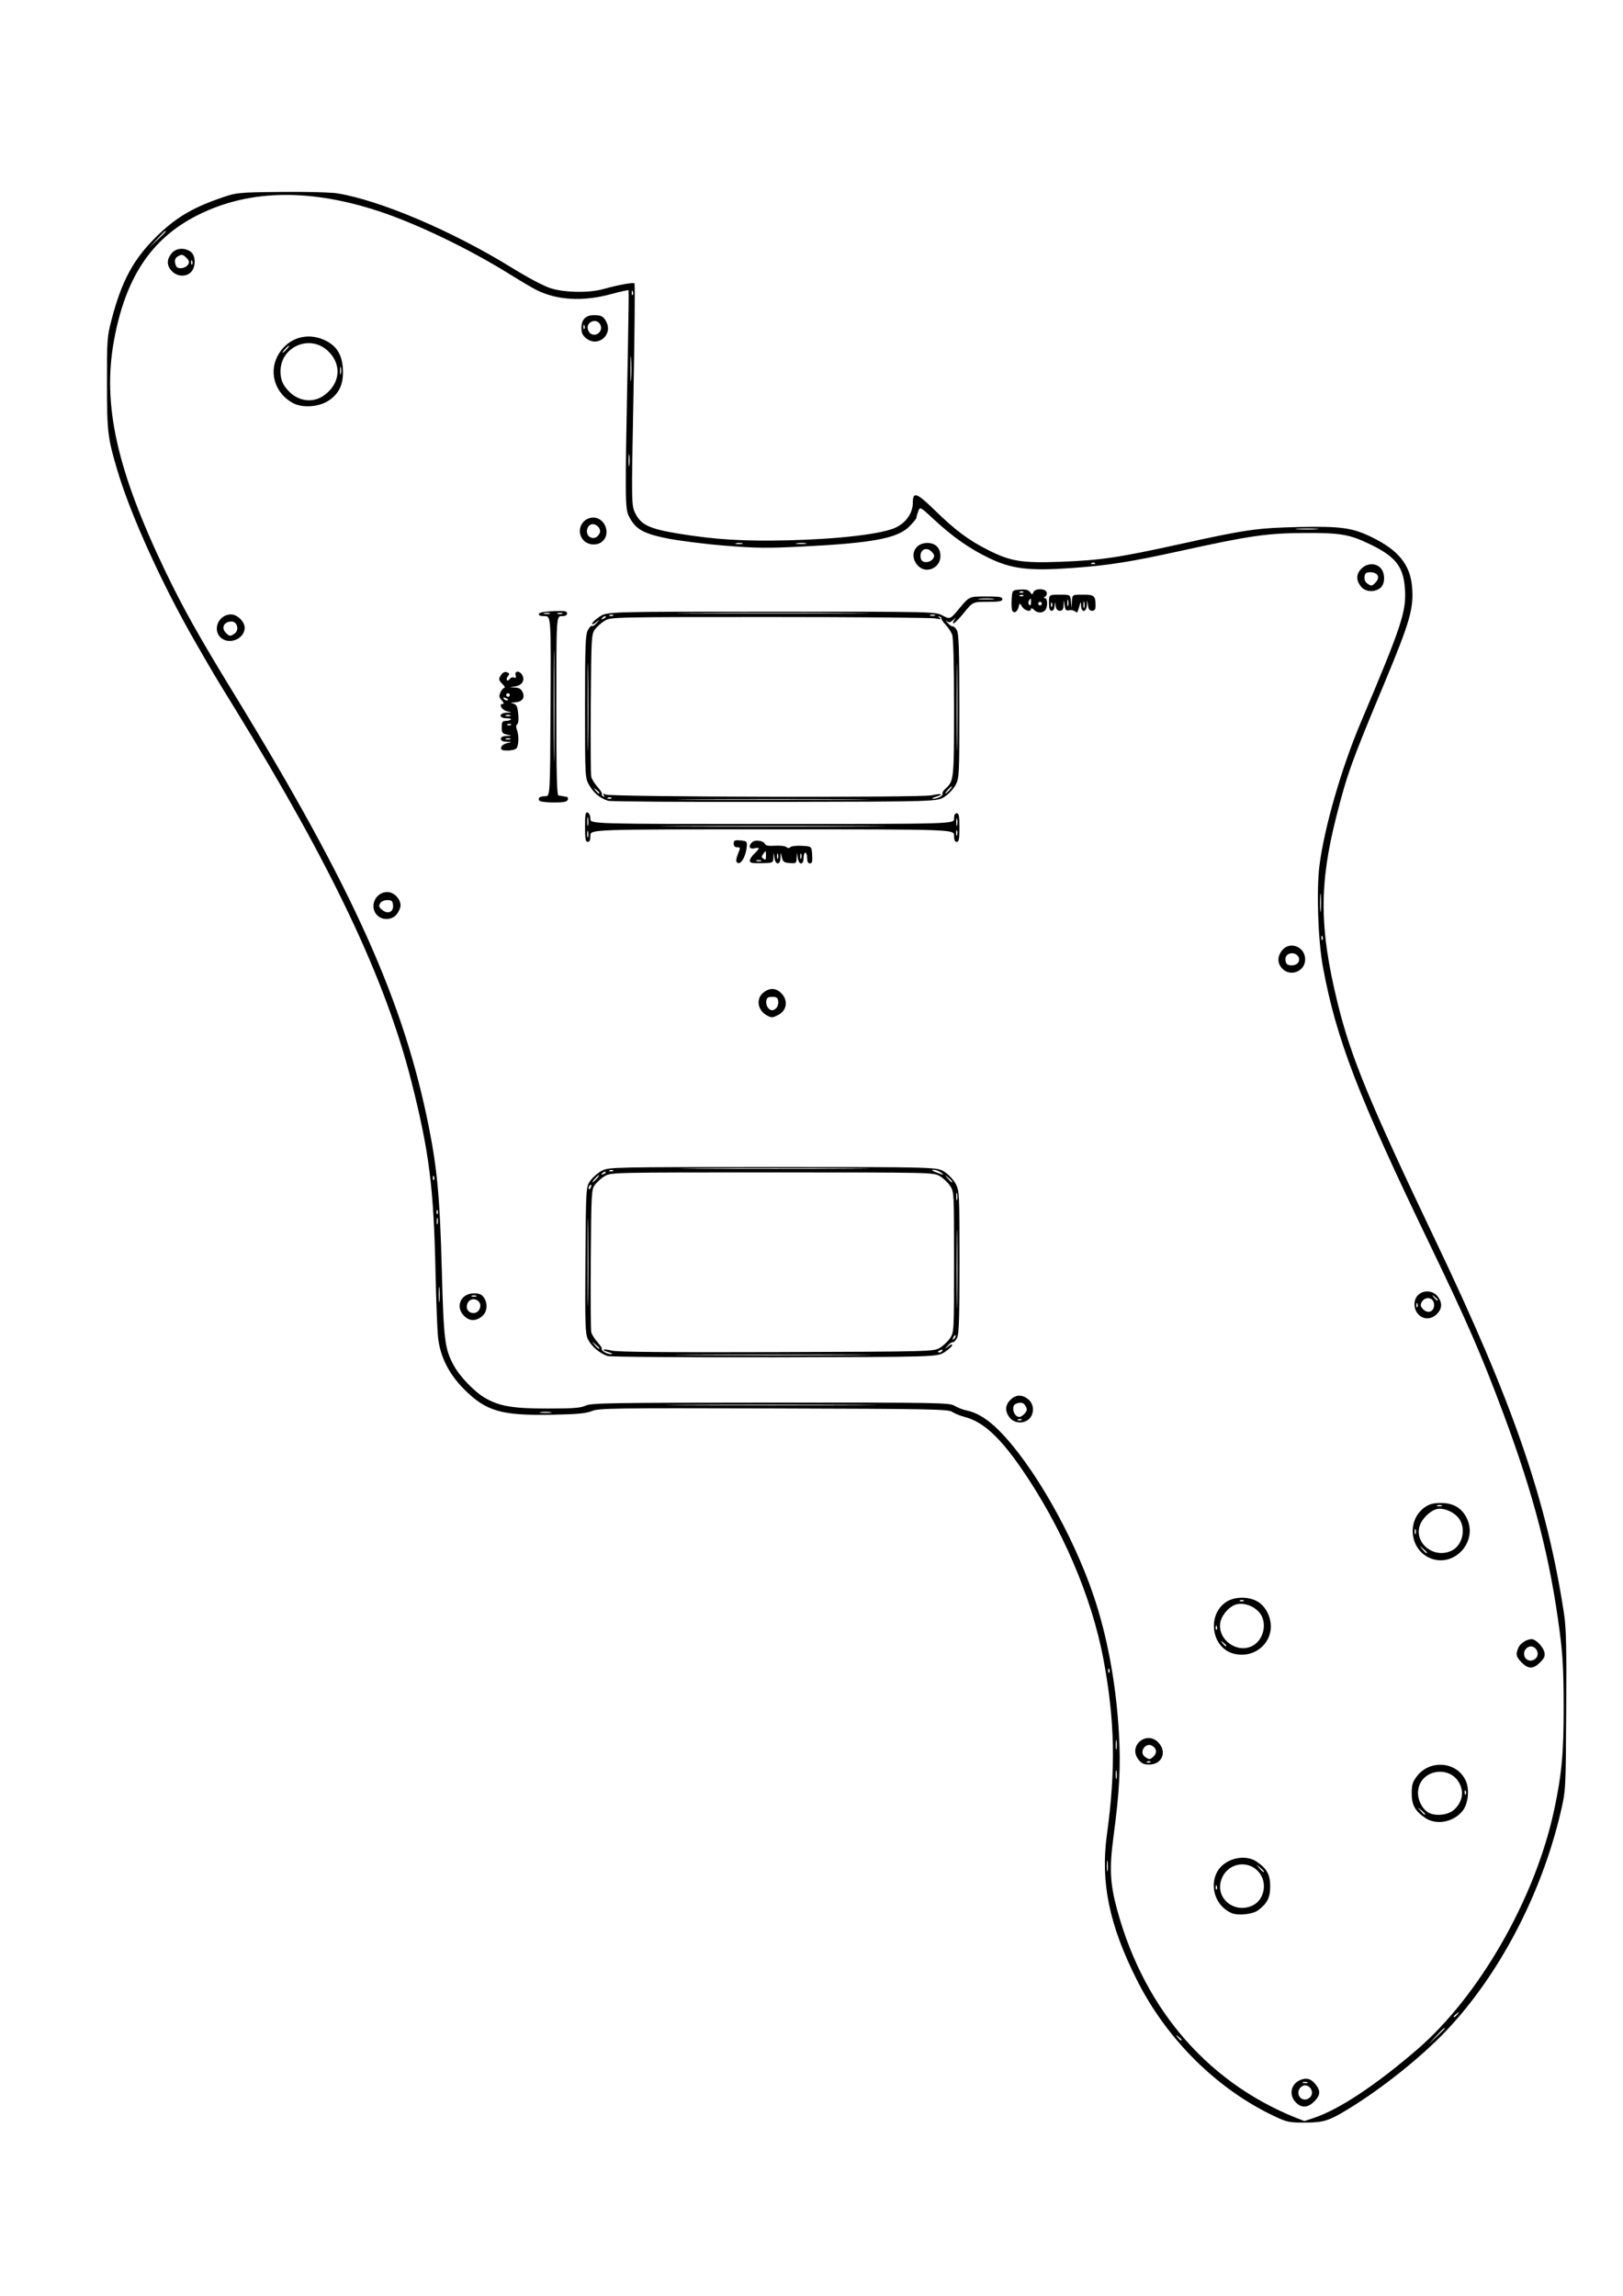 <?xml version="1.0" encoding="UTF-8" standalone="no"?>
<svg
   xmlns:dc="http://purl.org/dc/elements/1.1/"
   xmlns:cc="http://creativecommons.org/ns#"
   xmlns:rdf="http://www.w3.org/1999/02/22-rdf-syntax-ns#"
   xmlns:svg="http://www.w3.org/2000/svg"
   xmlns="http://www.w3.org/2000/svg"
   xmlns:sodipodi="http://sodipodi.sourceforge.net/DTD/sodipodi-0.dtd"
   xmlns:inkscape="http://www.inkscape.org/namespaces/inkscape"
   width="210mm"
   height="297mm"
   viewBox="0 0 210 297"
   version="1.1"
   id="svg72"
   inkscape:version="1.0 (4035a4fb49, 2020-05-01)"
   sodipodi:docname="telecaster-deluxe-pickguard.svg">
  <defs
     id="defs66" />
  <sodipodi:namedview
     id="base"
     pagecolor="#ffffff"
     bordercolor="#666666"
     borderopacity="1.0"
     inkscape:pageopacity="0.0"
     inkscape:pageshadow="2"
     inkscape:zoom="0.49497475"
     inkscape:cx="758.05556"
     inkscape:cy="402.04618"
     inkscape:document-units="mm"
     inkscape:current-layer="layer1"
     inkscape:document-rotation="0"
     showgrid="false"
     inkscape:window-width="1577"
     inkscape:window-height="1040"
     inkscape:window-x="182"
     inkscape:window-y="0"
     inkscape:window-maximized="0" />
  <g
     inkscape:label="Calque 1"
     inkscape:groupmode="layer"
     id="layer1">
    <path
       id="path104"
       style="fill:#000000;stroke-width:0.232"
       d="m 38.775,24.829 c -0.766,-0.005 -1.567,-0.004 -2.363,0.004 -5.794,0.058 -5.794,0.058 -8.149,0.889 -3.539,1.249 -5.651,2.542 -8.1,4.963 -2.918,2.885 -4.432,5.705 -5.725,10.662 -0.576,2.209 -0.604,2.595 -0.598,8.228 0.006,6.366 0.09,7.062 1.371,11.357 1.719,5.763 5.793,14.726 10.064,22.135 2.602,4.515 2.361,4.109 5.134,8.621 12.569,20.449 19.475,35.032 22.809,48.164 2.312,9.108 2.903,13.76 3.132,24.671 0.079,3.753 0.229,7.586 0.333,8.518 0.28,2.496 1.423,4.748 3.415,6.728 2.819,2.803 4.794,3.371 11.286,3.25 3.291,-0.062 4.415,-0.165 5.2,-0.478 0.927,-0.37 2.669,-0.395 23.525,-0.337 20.583,0.057 22.574,0.096 23.104,0.449 0.319,0.213 1.049,0.508 1.622,0.656 2.324,0.601 4.482,2.557 7.273,6.591 5.263,7.606 9.159,16.66 10.679,24.815 1.475,7.913 1.596,14.178 0.44,22.598 -0.848,6.174 0.283,11.682 3.859,18.797 3.899,7.758 10.446,14.22 17.963,17.73 1.478,0.69 1.816,0.756 3.804,0.749 2.437,-0.009 3.086,-0.214 5.66,-1.789 4.379,-2.68 9.424,-6.718 12.644,-10.119 6.849,-7.236 12.309,-17.674 14.783,-28.264 0.65,-2.781 0.65,-2.781 0.713,-13.095 0.051,-8.358 -0.004,-10.754 -0.293,-12.632 -2.243,-14.604 -6.544,-27.084 -16.598,-48.16 -8.64,-18.112 -10.974,-23.779 -12.701,-30.828 -2.352,-9.602 -2.386,-15.318 -0.143,-24.108 1.407,-5.514 1.942,-6.999 6.153,-17.08 3.386,-8.105 3.893,-9.873 3.631,-12.671 -0.263,-2.811 -1.767,-4.658 -5.152,-6.324 -2.531,-1.246 -4.03,-1.458 -9.489,-1.339 -5.37,0.117 -6.843,0.327 -15.092,2.145 -8.273,1.823 -10.505,2.155 -15.85,2.354 -4.844,0.18 -6.362,-0.063 -9.155,-1.468 -2.638,-1.326 -4.311,-2.568 -7.019,-5.21 -2.325,-2.268 -2.831,-2.445 -2.831,-0.993 0,1.337 -0.835,2.568 -2.19,3.227 -1.717,0.836 -7.288,1.502 -13.919,1.663 -5.745,0.14 -9.451,-0.087 -14.248,-0.871 -3.671,-0.6 -4.793,-1.121 -5.523,-2.561 -0.543,-1.073 -0.543,-1.073 -0.269,-15.368 0.151,-7.862 0.21,-14.36 0.131,-14.439 -0.158,-0.158 -2.088,0.196 -4.073,0.746 -1.825,0.505 -4.958,0.454 -6.762,-0.11 -0.87,-0.272 -2.943,-1.368 -5.066,-2.678 C 58.555,29.899 49.242,25.933 43.649,25.012 43.054,24.914 41.073,24.844 38.775,24.829 Z m -1.813,0.387 c 3.716,-0.006 7.706,0.687 11.966,2.078 4.938,1.612 11.821,4.925 17.133,8.246 1.285,0.804 2.777,1.683 3.315,1.955 2.665,1.345 5.998,1.544 9.611,0.573 1.256,-0.338 2.311,-0.572 2.345,-0.521 0.034,0.051 -0.009,3.691 -0.096,8.089 -0.38,19.213 -0.373,20.184 0.158,21.195 0.858,1.636 1.799,2.178 4.878,2.809 1.515,0.311 4.893,0.738 7.506,0.948 4.087,0.33 5.501,0.345 10.116,0.113 9.029,-0.455 12.232,-1.058 13.766,-2.593 0.505,-0.505 0.918,-1.016 0.918,-1.135 0,-0.119 0.105,-0.492 0.233,-0.829 0.233,-0.613 0.233,-0.613 2.028,1.053 2.434,2.259 4.631,3.797 7.143,5.002 2.947,1.413 5.129,1.676 10.672,1.287 4.694,-0.33 7.597,-0.786 14.111,-2.22 8.991,-1.979 11.188,-2.294 16.109,-2.315 4.535,-0.019 5.694,0.175 8.228,1.378 3.463,1.643 4.491,2.934 4.684,5.882 0.19,2.897 -0.411,4.711 -5.732,17.286 -2.492,5.89 -4.717,13.611 -5.334,18.513 -0.402,3.194 -0.174,9.707 0.459,13.124 1.721,9.282 4.551,16.638 13.689,35.578 4.935,10.228 6.824,14.567 9.688,22.251 3.939,10.569 6.017,18.63 7.258,28.161 0.391,3.004 0.5,5.067 0.506,9.619 0.009,6.078 -0.248,8.843 -1.249,13.493 -2.457,11.407 -9.688,24.011 -17.751,30.94 -5.342,4.591 -9.971,7.66 -13.26,8.791 -0.692,0.238 -1.268,0.429 -1.28,0.425 -12.051,-4.439 -20.643,-14.132 -24.237,-27.342 -0.909,-3.342 -1.014,-5.333 -0.488,-9.3 0.808,-6.088 0.972,-9.226 0.713,-13.657 -0.37,-6.339 -1.512,-12.489 -3.289,-17.721 -2.682,-7.894 -7.804,-16.848 -12.159,-21.255 -1.514,-1.532 -2.888,-2.38 -4.324,-2.667 -0.403,-0.081 -1.062,-0.341 -1.465,-0.579 -0.702,-0.414 -1.696,-0.432 -23.85,-0.42 -20.841,0.011 -23.196,0.049 -23.911,0.389 -0.639,0.303 -1.59,0.377 -4.894,0.378 -4.534,6.3e-4 -6.278,-0.297 -8.151,-1.392 -1.357,-0.793 -3.225,-2.741 -4.009,-4.18 -1.177,-2.162 -1.307,-3.214 -1.557,-12.582 C 56.919,155.086 56.574,151.278 55.52,145.953 52.275,129.559 45.697,114.932 30.159,89.556 25.757,82.366 23.655,78.612 21.401,73.911 15.119,60.811 13.236,52.392 14.736,44.111 16.209,35.975 19.522,30.945 25.393,27.925 28.893,26.125 32.751,25.222 36.962,25.216 Z m -15.525,4.669 c 0.018,0.004 0.025,0.024 0.025,0.057 0,0.037 -0.495,0.533 -1.101,1.101 l -1.101,1.033 1.033,-1.101 c 0.78,-0.831 1.064,-1.109 1.143,-1.09 z m 2.051,2.302 c -0.511,0.005 -0.999,0.216 -1.313,0.616 -0.637,0.81 -0.607,1.602 0.089,2.297 0.702,0.702 1.8,0.75 2.444,0.105 0.665,-0.665 0.636,-2.171 -0.052,-2.652 -0.358,-0.251 -0.77,-0.37 -1.168,-0.366 z m 0.008,0.786 c 0.184,-0.006 0.345,0.104 0.599,0.358 0.386,0.386 0.437,0.575 0.238,0.892 -0.341,0.545 -1.378,0.654 -1.566,0.164 -0.254,-0.662 -0.159,-1.013 0.346,-1.283 0.153,-0.082 0.272,-0.128 0.383,-0.131 z m 1.296,0.69 c 0.021,0.003 0.046,0.039 0.074,0.108 0.067,0.167 0.058,0.367 -0.019,0.444 -0.077,0.077 -0.132,-0.06 -0.122,-0.304 0.007,-0.169 0.031,-0.253 0.067,-0.248 z m 57.017,3.94 c 0.021,0.003 0.046,0.039 0.074,0.108 0.067,0.167 0.058,0.367 -0.019,0.444 -0.077,0.077 -0.132,-0.06 -0.122,-0.304 0.007,-0.169 0.031,-0.253 0.067,-0.248 z m -4.934,3.168 c -1.079,-0.005 -1.641,0.556 -1.641,1.638 0,0.677 0.143,0.987 0.634,1.373 1.506,1.185 3.47,-0.463 2.576,-2.161 -0.365,-0.694 -0.647,-0.846 -1.569,-0.85 z m 0.094,0.755 c 0.692,0.034 1.105,0.944 0.537,1.513 -0.417,0.417 -1.066,0.335 -1.335,-0.169 -0.303,-0.566 -0.097,-1.117 0.487,-1.302 0.108,-0.034 0.213,-0.047 0.311,-0.042 z m -1.418,0.48 c 0.021,0.003 0.046,0.039 0.074,0.108 0.067,0.167 0.058,0.367 -0.019,0.444 -0.077,0.077 -0.132,-0.06 -0.122,-0.304 0.007,-0.169 0.031,-0.253 0.067,-0.248 z m -35.405,1.531 c -1.748,-0.077 -3.381,0.854 -4.256,2.566 -1.119,2.19 -0.251,4.81 1.998,6.033 1.236,0.672 3.364,0.529 4.634,-0.311 1.393,-0.922 1.955,-2.175 1.846,-4.11 -0.107,-1.896 -0.862,-3.05 -2.459,-3.756 -0.584,-0.259 -1.18,-0.397 -1.763,-0.422 z m -0.138,0.854 c 0.859,0.014 1.732,0.336 2.454,1.036 1.811,1.755 1.569,4.224 -0.564,5.742 -1.365,0.972 -3.197,0.776 -4.449,-0.476 -0.859,-0.859 -1.154,-1.539 -1.154,-2.663 0,-2.21 1.823,-3.67 3.713,-3.64 z m -2.598,0.317 c 0.064,0 -0.073,0.209 -0.304,0.464 -0.231,0.255 -0.472,0.464 -0.536,0.464 -0.064,0 0.073,-0.209 0.304,-0.464 0.231,-0.255 0.472,-0.464 0.536,-0.464 z m 44.213,1.369 c 0.012,-0.017 0.025,0.082 0.04,0.311 0.046,0.733 0.046,1.932 0,2.665 -0.046,0.733 -0.083,0.133 -0.083,-1.333 0,-1.008 0.017,-1.606 0.043,-1.644 z m -37.561,1.376 c 0.013,0.007 0.027,0.038 0.041,0.094 0.058,0.223 0.058,0.588 0,0.811 -0.058,0.223 -0.106,0.041 -0.106,-0.406 0,-0.335 0.027,-0.521 0.065,-0.499 z M 81.381,58.755 c 0.014,-0.008 0.03,0.039 0.046,0.149 0.053,0.351 0.053,0.924 0,1.275 -0.053,0.351 -0.097,0.064 -0.097,-0.637 0,-0.482 0.021,-0.768 0.051,-0.786 z m -4.607,8.203 c -1.537,0 -2.321,1.819 -1.267,2.94 0.642,0.683 1.864,0.718 2.509,0.073 1.031,-1.031 0.214,-3.013 -1.242,-3.013 z m -0.008,0.852 c 0.552,0.041 1.076,0.694 0.799,1.212 -0.299,0.559 -0.753,0.724 -1.243,0.45 -0.538,-0.301 -0.497,-1.282 0.067,-1.584 0.121,-0.065 0.25,-0.087 0.378,-0.078 z m 92.339,0.565 c 0.441,0 0.882,0.011 1.217,0.035 0.669,0.047 0.122,0.086 -1.217,0.086 -1.339,0 -1.886,-0.039 -1.217,-0.086 0.335,-0.023 0.776,-0.035 1.217,-0.035 z m -65.391,1.855 c 0.21,5.72e-4 0.412,0.015 0.554,0.043 0.285,0.055 -0.003,0.098 -0.641,0.097 -0.637,-0.002 -0.871,-0.047 -0.518,-0.1 0.176,-0.027 0.395,-0.04 0.605,-0.039 z m -8.083,0.002 c 0.147,0 0.294,0.015 0.406,0.044 0.223,0.058 0.041,0.106 -0.406,0.106 -0.446,0 -0.629,-0.048 -0.406,-0.106 0.112,-0.029 0.259,-0.044 0.406,-0.044 z m 24.357,0.009 c -0.069,3.24e-4 -0.14,0.003 -0.212,0.009 -1.573,0.136 -2.117,1.817 -0.962,2.973 1.055,1.055 2.868,0.245 2.868,-1.281 0,-1.055 -0.66,-1.707 -1.694,-1.702 z m -0.182,0.79 c 0.228,-0.01 0.483,0.088 0.722,0.326 0.374,0.374 0.422,0.562 0.224,0.878 -0.369,0.59 -1.405,0.656 -1.581,0.101 -0.233,-0.735 0.135,-1.283 0.636,-1.306 z m 21.697,1.751 c 0.081,0.003 0.15,0.025 0.188,0.063 0.077,0.077 -0.06,0.132 -0.304,0.122 -0.27,-0.011 -0.325,-0.066 -0.14,-0.14 0.084,-0.033 0.175,-0.048 0.256,-0.045 z m 35.903,0.215 c -0.443,0.019 -0.892,0.207 -1.244,0.558 -0.695,0.695 -0.726,1.487 -0.089,2.297 0.56,0.711 1.664,0.823 2.481,0.25 0.687,-0.481 0.716,-1.987 0.052,-2.652 -0.322,-0.322 -0.758,-0.471 -1.201,-0.452 z m -0.1,1.032 c 0.933,0 1.301,0.634 0.733,1.261 -0.507,0.561 -0.601,0.575 -1.149,0.174 -0.254,-0.186 -0.383,-0.521 -0.334,-0.869 0.064,-0.452 0.216,-0.566 0.75,-0.566 z m -42.739,2.198 c -0.379,0.002 -0.757,0.131 -0.854,0.384 -0.134,0.349 -0.17,0.348 -0.435,-0.014 -0.212,-0.29 -0.555,-0.376 -1.296,-0.322 -1.007,0.072 -1.007,0.072 -1.079,1.202 -0.04,0.621 -0.013,1.282 0.058,1.468 h -4.6e-4 c 0.187,0.487 0.673,0.245 0.833,-0.413 0.137,-0.562 0.137,-0.562 0.468,-0.041 0.337,0.531 1.147,0.724 1.147,0.273 0,-0.137 0.164,-0.084 0.364,0.116 0.434,0.434 1.059,0.471 1.444,0.086 0.368,-0.368 0.359,-1.575 -0.011,-1.58 -0.207,-0.003 -0.197,-0.062 0.034,-0.208 0.178,-0.113 0.259,-0.372 0.181,-0.576 -0.097,-0.252 -0.475,-0.377 -0.854,-0.375 z m -2.336,0.264 c 0.081,0.003 0.15,0.025 0.188,0.063 0.077,0.077 -0.06,0.132 -0.304,0.122 -0.27,-0.011 -0.325,-0.066 -0.14,-0.14 0.084,-0.033 0.175,-0.048 0.256,-0.045 z m 4.873,0.435 c -1.377,0 -1.377,0 -1.377,1.043 0,0.773 0.09,1.043 0.348,1.043 0.216,0 0.361,-0.241 0.383,-0.637 0.035,-0.637 0.035,-0.637 0.131,0 0.067,0.442 0.234,0.637 0.545,0.637 0.343,0 0.457,-0.176 0.485,-0.753 0.037,-0.753 0.037,-0.753 0.132,0.023 0.075,0.615 0.183,0.753 0.517,0.666 0.232,-0.061 0.563,-0.02 0.737,0.09 0.173,0.11 0.338,0.201 0.367,0.203 0.028,0.002 0.149,-0.335 0.269,-0.75 0.213,-0.737 0.218,-0.74 0.239,-0.116 0.031,0.947 0.706,0.843 0.753,-0.116 0.037,-0.753 0.037,-0.753 0.13,0 0.069,0.558 0.21,0.753 0.542,0.753 0.341,0 0.449,-0.162 0.449,-0.676 0,-1.267 -0.166,-1.41 -1.647,-1.41 -1.366,0 -1.366,1.2e-5 -1.405,0.869 l -0.039,0.869 -0.091,-0.869 c -0.091,-0.869 -0.091,-0.869 -1.468,-0.869 z m -4.873,0.029 c 0.081,0.003 0.15,0.025 0.188,0.063 0.077,0.077 -0.06,0.132 -0.304,0.122 -0.27,-0.011 -0.325,-0.066 -0.14,-0.14 0.084,-0.033 0.175,-0.048 0.256,-0.045 z m -4.674,0.206 c -2.144,0.003 -2.144,0.003 -3.38,1.493 -1.236,1.49 -1.236,1.49 -2.202,0.982 -0.966,-0.508 -0.966,-0.508 -22.19,-0.508 -21.225,0 -21.225,-1.2e-4 -22.193,0.641 -0.532,0.352 -0.968,0.76 -0.968,0.905 0,0.146 0.234,0.066 0.521,-0.177 0.521,-0.442 0.522,-0.441 0.085,0.075 -0.24,0.284 -0.523,0.463 -0.628,0.398 -0.105,-0.065 -0.352,0.193 -0.548,0.574 -0.305,0.589 -0.358,2.055 -0.358,9.896 0,9.204 -1e-6,9.204 0.57,10.177 0.591,1.008 1.391,1.661 2.423,1.978 0.33,0.101 10.046,0.166 21.592,0.144 20.993,-0.041 20.993,-0.041 21.956,-0.678 0.53,-0.351 1.174,-1.05 1.431,-1.555 0.447,-0.875 0.468,-1.342 0.464,-10.14 -0.003,-7.175 -0.071,-9.351 -0.308,-9.802 -0.168,-0.319 -0.415,-0.557 -0.549,-0.531 -0.134,0.027 -0.435,-0.182 -0.67,-0.464 -0.235,-0.282 -0.28,-0.384 -0.101,-0.226 0.263,0.23 0.42,0.207 0.801,-0.116 0.451,-0.383 0.459,-0.382 0.16,0.003 -0.176,0.228 -0.21,0.406 -0.076,0.406 0.131,0 0.743,-0.625 1.361,-1.39 1.123,-1.39 1.123,-1.39 3.035,-1.391 1.545,-6.97e-4 1.912,-0.068 1.912,-0.349 0,-0.284 -0.392,-0.347 -2.144,-0.345 z m 0.058,0.254 c 0.315,0 0.63,0.013 0.869,0.038 0.478,0.05 0.087,0.091 -0.869,0.091 -0.956,10e-7 -1.347,-0.041 -0.869,-0.091 0.239,-0.025 0.554,-0.038 0.869,-0.038 z m 5.715,0.031 c 0.055,-0.017 0.074,0.095 0.076,0.349 0.004,0.536 -0.114,0.662 -0.315,0.337 -0.063,-0.102 -0.018,-0.336 0.099,-0.521 0.062,-0.099 0.108,-0.154 0.141,-0.164 z m 4.814,0.128 c 0.018,-0.01 0.039,0.025 0.061,0.11 0.059,0.226 0.055,0.538 -0.009,0.695 -0.064,0.157 -0.111,-0.028 -0.107,-0.41 0.003,-0.239 0.024,-0.379 0.054,-0.395 z m 2.086,0.232 c 0.018,-0.01 0.039,0.025 0.061,0.11 0.059,0.226 0.055,0.538 -0.009,0.695 -0.064,0.157 -0.111,-0.028 -0.107,-0.41 0.003,-0.239 0.024,-0.379 0.054,-0.395 z m -5.662,0.048 c 0.127,0 0.232,0.104 0.232,0.232 0,0.127 -0.104,0.232 -0.232,0.232 -0.127,0 -0.232,-0.104 -0.232,-0.232 0,-0.127 0.104,-0.232 0.232,-0.232 z m 1.475,0.08 c 0.021,0.003 0.046,0.039 0.074,0.108 0.067,0.167 0.058,0.367 -0.019,0.444 -0.077,0.077 -0.132,-0.06 -0.122,-0.304 0.007,-0.169 0.031,-0.253 0.066,-0.248 z m -63.541,1.107 c -0.236,-0.001 -0.532,0.006 -0.901,0.02 -1.165,0.044 -1.811,0.168 -1.874,0.358 -0.065,0.196 0.174,0.29 0.737,0.29 0.833,0 0.833,0 0.773,11.647 -0.06,11.647 -0.06,11.647 -0.677,11.647 -0.711,0 -1.003,0.21 -0.784,0.564 0.086,0.139 0.899,0.247 1.852,0.247 1.297,0 1.732,-0.082 1.833,-0.348 0.073,-0.191 0.006,-0.364 -0.149,-0.383 -0.155,-0.019 -0.387,-0.06 -0.514,-0.089 -0.127,-0.03 -0.362,-0.066 -0.521,-0.081 -0.228,-0.021 -0.29,-2.513 -0.29,-11.616 0,-11.589 0,-11.589 0.695,-11.589 0.472,0 0.695,-0.115 0.695,-0.358 0,-0.223 -0.169,-0.306 -0.877,-0.31 z m -1.7,0.233 c 0.126,0.002 0.243,0.018 0.322,0.05 0.157,0.064 -0.028,0.112 -0.41,0.107 -0.382,-0.005 -0.511,-0.057 -0.285,-0.115 0.113,-0.029 0.247,-0.043 0.373,-0.042 z m 1.65,8.8e-4 c 0.105,0 0.21,0.016 0.29,0.048 0.159,0.064 0.029,0.117 -0.29,0.117 -0.319,0 -0.449,-0.052 -0.29,-0.117 0.08,-0.032 0.185,-0.048 0.29,-0.048 z m 27.572,0.002 c 3.655,0 7.299,0.009 10.051,0.026 5.504,0.035 0.933,0.063 -10.157,0.063 -11.091,-2e-5 -15.594,-0.028 -10.007,-0.063 2.793,-0.017 6.459,-0.026 10.114,-0.026 z m -70.151,0.207 c -1.687,0.019 -2.485,2.192 -1.149,3.127 1.137,0.796 2.935,-0.059 2.935,-1.396 0,-0.804 -0.966,-1.74 -1.786,-1.731 z m 49.281,0.021 c 0.081,0.003 0.15,0.025 0.188,0.063 0.077,0.077 -0.06,0.132 -0.304,0.122 -0.27,-0.011 -0.325,-0.066 -0.14,-0.14 0.084,-0.034 0.175,-0.048 0.256,-0.045 z m 41.508,10e-4 c 0.105,0 0.21,0.016 0.29,0.048 0.159,0.064 0.029,0.117 -0.29,0.117 -0.319,0 -0.449,-0.052 -0.29,-0.117 0.08,-0.032 0.185,-0.048 0.29,-0.048 z m -42.366,0.219 c 0.03,8.8e-4 0.055,0.01 0.073,0.028 0.071,0.071 -0.058,0.201 -0.286,0.288 -0.33,0.126 -0.357,0.099 -0.13,-0.13 0.118,-0.119 0.253,-0.188 0.343,-0.186 z m 43.139,0.009 c 0.024,-3.8e-4 0.062,0.006 0.114,0.02 0.169,0.045 0.289,0.167 0.267,0.271 -0.022,0.104 0.224,0.467 0.547,0.805 0.323,0.339 0.698,0.909 0.834,1.268 0.158,0.419 0.247,3.8 0.247,9.457 0,9.349 -0.015,9.484 -1.13,10.493 -0.265,0.24 -0.429,0.521 -0.365,0.625 0.064,0.104 -0.088,0.298 -0.338,0.432 -0.25,0.134 -0.644,0.234 -0.876,0.223 -0.231,-0.011 -0.071,-0.122 0.358,-0.245 1.158,-0.333 0.737,-0.476 -0.574,-0.195 -1.438,0.308 -41.485,0.213 -42.137,-0.1 -0.343,-0.165 -0.4,-0.143 -0.254,0.094 0.13,0.21 0.101,0.252 -0.093,0.132 -0.155,-0.096 -0.226,-0.232 -0.157,-0.301 0.069,-0.069 -0.183,-0.478 -0.56,-0.908 -0.378,-0.43 -0.745,-1.015 -0.815,-1.299 -0.071,-0.284 -0.098,-4.551 -0.061,-9.482 0.065,-8.697 0.082,-8.984 0.555,-9.619 0.268,-0.36 0.842,-0.863 1.275,-1.118 0.771,-0.454 1.204,-0.464 21.299,-0.464 11.282,0 20.93,0.082 21.439,0.182 0.702,0.138 0.843,0.12 0.579,-0.076 -0.176,-0.131 -0.228,-0.195 -0.155,-0.196 z m -91.471,0.669 c 0.73,0 1.023,1.096 0.411,1.543 -0.545,0.398 -0.688,0.391 -1.132,-0.053 -0.669,-0.669 -0.272,-1.49 0.721,-1.49 z m 41.704,3.675 c 0.009,-0.075 0.02,0.36 0.032,1.366 0.036,3.219 0.036,8.486 0,11.705 -0.036,3.219 -0.066,0.585 -0.066,-5.852 0,-4.426 0.014,-7.054 0.034,-7.218 z m 4.403,1.655 c 0.01,-0.049 0.021,0.307 0.033,1.116 0.037,2.59 0.037,6.762 -4.52e-4,9.271 -0.037,2.509 -0.068,0.39 -0.068,-4.709 6e-5,-3.506 0.015,-5.571 0.036,-5.679 z m 47.746,0 c 0.01,-0.049 0.021,0.307 0.033,1.116 0.037,2.59 0.037,6.762 -4.5e-4,9.271 -0.037,2.509 -0.068,0.39 -0.068,-4.709 6e-5,-3.506 0.015,-5.571 0.036,-5.679 z m -56.846,1.157 c -0.195,-0.004 -0.329,0.145 -0.25,0.449 0.085,0.325 0.023,0.41 -0.228,0.314 -0.19,-0.073 -0.433,0.011 -0.541,0.185 -0.108,0.174 -0.268,0.244 -0.357,0.155 -0.089,-0.089 -0.031,-0.32 0.129,-0.512 0.239,-0.288 0.218,-0.378 -0.116,-0.507 -0.264,-0.101 -0.518,-0.005 -0.722,0.273 -0.416,0.569 -0.399,0.72 0.149,1.268 0.255,0.255 0.357,0.464 0.227,0.464 -0.13,0 -0.355,0.26 -0.5,0.579 -0.218,0.478 -0.191,0.659 0.157,1.043 0.266,0.294 0.316,0.464 0.136,0.464 -0.587,0 -0.109,0.812 0.563,0.956 0.692,0.148 0.693,0.148 -0.061,0.176 -1.034,0.038 -1.053,0.723 -0.019,0.723 0.404,0 0.659,0.075 0.567,0.167 -0.092,0.092 -0.396,0.17 -0.676,0.174 -0.426,0.006 -0.509,0.139 -0.509,0.816 0,0.711 0.084,0.827 0.695,0.958 0.695,0.149 0.695,0.148 -0.058,0.176 -0.503,0.018 -0.753,0.143 -0.753,0.375 0,0.232 0.25,0.357 0.753,0.375 0.753,0.027 0.753,0.027 0.061,0.176 -0.396,0.085 -0.726,0.321 -0.77,0.552 -0.063,0.329 0.092,0.404 0.838,0.404 0.504,0 1.019,-0.13 1.145,-0.29 0.293,-0.37 0.323,-1.683 0.053,-2.392 -0.127,-0.334 -0.122,-0.6 0.011,-0.683 0.227,-0.14 0.254,-0.926 0.07,-2.011 -0.07,-0.41 -0.279,-0.657 -0.612,-0.722 -0.363,-0.07 -0.301,-0.107 0.219,-0.13 0.982,-0.043 1.396,-0.56 1.053,-1.313 -0.193,-0.424 -0.458,-0.582 -1.019,-0.61 -0.758,-0.037 -0.758,-0.037 -0.005,-0.13 0.908,-0.113 1.352,-0.769 0.986,-1.455 -0.164,-0.306 -0.42,-0.462 -0.615,-0.466 z m -1.239,2.784 c 0.127,0 0.232,0.104 0.232,0.232 0,0.127 -0.104,0.232 -0.232,0.232 -0.127,0 -0.232,-0.104 -0.232,-0.232 0,-0.127 0.104,-0.232 0.232,-0.232 z m -0.492,0.569 c 0.036,0.005 0.081,0.018 0.132,0.038 0.198,0.076 0.36,0.179 0.36,0.229 0,0.188 -0.442,0.082 -0.578,-0.138 -0.061,-0.099 -0.024,-0.145 0.086,-0.129 z m 0.492,2.242 c 0.105,0 0.21,0.016 0.29,0.048 0.159,0.064 0.029,0.117 -0.29,0.117 -0.319,0 -0.449,-0.052 -0.29,-0.117 0.08,-0.032 0.185,-0.048 0.29,-0.048 z m 0.212,1.158 c 0.081,0.003 0.15,0.025 0.188,0.063 0.077,0.077 -0.06,0.132 -0.304,0.122 -0.27,-0.011 -0.325,-0.066 -0.14,-0.14 0.084,-0.034 0.175,-0.048 0.256,-0.045 z m -0.212,1.856 c 0.105,0 0.21,0.016 0.29,0.048 0.159,0.064 0.029,0.117 -0.29,0.117 -0.319,0 -0.449,-0.052 -0.29,-0.117 0.08,-0.032 0.185,-0.048 0.29,-0.048 z m 57.437,6.228 c 0.064,0 -0.073,0.209 -0.304,0.464 -0.231,0.255 -0.472,0.464 -0.536,0.464 -0.064,0 0.073,-0.209 0.304,-0.464 0.231,-0.255 0.472,-0.464 0.536,-0.464 z m -46.312,0.232 c 0.012,-0.012 0.106,0.058 0.29,0.202 0.223,0.175 0.406,0.357 0.406,0.406 0,0.191 -0.19,0.068 -0.493,-0.318 -0.144,-0.184 -0.214,-0.278 -0.202,-0.29 z m 2.067,1.187 c 0.081,0.004 0.15,0.025 0.188,0.063 0.077,0.077 -0.06,0.132 -0.304,0.122 -0.27,-0.011 -0.325,-0.066 -0.14,-0.14 0.084,-0.034 0.175,-0.048 0.256,-0.045 z m 21.111,0.235 c 3.676,0 7.352,0.009 10.14,0.026 5.577,0.035 1.014,0.063 -10.14,0.063 -11.154,0 -15.717,-0.028 -10.14,-0.063 2.789,-0.017 6.464,-0.026 10.14,-0.026 z m -24.088,1.717 c -0.206,0.004 -0.249,0.407 -0.249,1.851 0,1.59 0.066,1.963 0.348,1.963 0.243,0 0.348,-0.245 0.348,-0.811 0,-0.811 0,-0.811 23.525,-0.811 23.525,0 23.525,0 23.525,0.811 0,0.567 0.105,0.811 0.348,0.811 0.28,0 0.348,-0.361 0.348,-1.854 0,-1.494 -0.068,-1.854 -0.348,-1.854 -0.232,0 -0.348,0.232 -0.348,0.695 0,0.695 -10e-6,0.695 -23.525,0.695 -23.525,0 -23.525,1e-4 -23.525,-0.67 0,-0.382 -0.149,-0.728 -0.348,-0.804 -0.037,-0.014 -0.069,-0.022 -0.099,-0.021 z m 0.09,0.612 c 0.017,-0.017 0.036,0.025 0.057,0.134 h -4.52e-4 c 0.056,0.288 0.054,0.706 -0.004,0.927 -0.058,0.222 -0.104,-0.014 -0.101,-0.524 0.002,-0.319 0.021,-0.509 0.048,-0.536 z m 47.758,0.153 c 0.013,0.007 0.027,0.038 0.041,0.094 0.058,0.223 0.058,0.588 0,0.811 -0.058,0.223 -0.106,0.041 -0.106,-0.406 0,-0.335 0.027,-0.521 0.065,-0.499 z m -23.769,0.995 c 4.285,0 8.56,0.009 11.789,0.026 6.46,0.034 1.106,0.062 -11.896,0.062 -13.003,-10e-6 -18.288,-0.028 -11.745,-0.062 3.271,-0.017 7.567,-0.026 11.852,-0.026 z m 23.759,0.538 c 0.014,0.005 0.029,0.027 0.045,0.067 0.064,0.159 0.064,0.42 0,0.579 -0.064,0.159 -0.117,0.029 -0.117,-0.29 0,-0.239 0.03,-0.372 0.071,-0.357 z m -47.755,0.077 c 0.018,-0.01 0.039,0.025 0.061,0.11 0.059,0.226 0.055,0.538 -0.009,0.695 -0.063,0.157 -0.111,-0.028 -0.107,-0.41 0.003,-0.239 0.024,-0.379 0.054,-0.395 z m 19.324,1.23 c -0.349,0.009 -0.418,0.118 -0.418,0.426 0,0.319 0.15,0.478 0.452,0.478 0.427,0 0.433,0.044 0.109,0.822 -0.189,0.452 -0.282,0.921 -0.206,1.043 0.425,0.688 1.248,-0.593 1.346,-2.096 0.034,-0.51 -0.066,-0.588 -0.831,-0.651 -0.187,-0.015 -0.334,-0.024 -0.451,-0.02 z m 2.661,0.046 c -0.256,-0.009 -0.501,0.042 -0.649,0.165 -0.579,0.48 -0.433,0.997 0.235,0.829 0.319,-0.08 0.579,-0.077 0.579,0.006 0,0.083 -0.261,0.393 -0.579,0.689 -0.319,0.295 -0.579,0.7 -0.579,0.899 0,0.294 0.282,0.355 1.507,0.329 1.507,-0.033 1.507,-0.033 1.544,-0.756 0.037,-0.723 0.037,-0.723 0.13,0.03 0.057,0.457 0.224,0.753 0.426,0.753 0.216,0 0.343,-0.266 0.361,-0.753 0.027,-0.753 0.027,-0.753 0.175,-0.058 0.128,0.604 0.261,0.705 1.015,0.767 0.836,0.069 0.87,0.044 0.905,-0.695 0.037,-0.767 0.037,-0.767 0.13,-0.014 0.122,0.984 0.76,1.033 0.76,0.058 0,-0.382 0.104,-0.695 0.232,-0.695 0.127,0 0.232,0.313 0.232,0.695 0,0.474 0.114,0.695 0.36,0.695 0.285,0 0.346,-0.229 0.29,-1.101 -0.071,-1.101 -0.071,-1.101 -1.321,-1.172 -0.687,-0.039 -1.358,0.037 -1.489,0.168 -0.165,0.165 -0.333,0.161 -0.54,-0.01 -0.165,-0.137 -0.824,-0.212 -1.464,-0.168 -0.767,0.053 -1.2,-0.016 -1.272,-0.202 -0.103,-0.268 -0.562,-0.444 -0.989,-0.459 z m 1.046,1.385 c 0.043,0.023 0.047,0.174 0.047,0.471 0,0.688 -0.001,0.69 -0.386,0.445 -0.201,-0.128 -0.186,-0.287 0.058,-0.62 0.156,-0.214 0.238,-0.319 0.281,-0.296 z m 1.545,0.274 c 0.014,0.005 0.029,0.027 0.045,0.067 0.064,0.159 0.064,0.42 0,0.579 -0.064,0.159 -0.117,0.029 -0.117,-0.29 0,-0.239 0.03,-0.372 0.071,-0.357 z m 3.013,0 c 0.014,0.005 0.029,0.027 0.045,0.067 0.064,0.159 0.064,0.42 0,0.579 -0.064,0.159 -0.117,0.029 -0.117,-0.29 0,-0.239 0.03,-0.372 0.071,-0.357 z m -5.439,0.85 c 0.105,0 0.21,0.016 0.29,0.048 0.159,0.064 0.029,0.117 -0.29,0.117 -0.319,0 -0.449,-0.052 -0.29,-0.117 0.08,-0.032 0.185,-0.048 0.29,-0.048 z m -48.067,4.142 c -1.556,0 -2.388,1.926 -1.301,3.013 0.69,0.69 1.931,0.618 2.533,-0.147 0.264,-0.336 0.48,-0.843 0.48,-1.128 0,-0.867 -0.858,-1.738 -1.712,-1.738 z m 120.741,0.176 c 0.013,-0.013 0.027,0.061 0.042,0.23 0.049,0.542 0.049,1.428 0,1.97 -0.049,0.542 -0.089,0.099 -0.089,-0.985 0,-0.745 0.019,-1.187 0.047,-1.215 z m -120.742,0.867 c 0.555,0 0.682,0.107 0.742,0.622 0.104,0.903 -0.65,1.265 -1.383,0.664 -0.442,-0.363 -0.495,-0.524 -0.286,-0.866 0.153,-0.25 0.529,-0.42 0.927,-0.42 z M 171.043,121.042 c 0.021,0.004 0.046,0.039 0.074,0.108 0.067,0.167 0.058,0.367 -0.019,0.444 -0.077,0.077 -0.132,-0.06 -0.122,-0.304 0.007,-0.169 0.031,-0.253 0.066,-0.248 z m -3.779,1.292 c -0.497,-0.037 -1.013,0.152 -1.388,0.629 -0.619,0.788 -0.611,1.654 0.024,2.33 1.058,1.126 2.973,0.374 2.973,-1.167 0,-1.038 -0.779,-1.729 -1.608,-1.791 z m -0.06,0.983 c 0.691,0.016 1.151,0.744 0.729,1.252 -0.358,0.431 -1.356,0.43 -1.521,-0.002 -0.25,-0.652 0.021,-1.172 0.651,-1.244 0.048,-0.005 0.095,-0.007 0.141,-0.006 z m -67.221,4.623 c -0.386,-0.015 -0.786,0.137 -1.191,0.455 -1.008,0.793 -0.789,2.293 0.432,2.961 0.609,0.333 0.717,0.328 1.49,-0.071 1.113,-0.575 1.288,-1.887 0.375,-2.8 -0.348,-0.348 -0.719,-0.529 -1.105,-0.544 z m -0.064,1.018 c 0.55,0 0.711,0.112 0.771,0.534 0.042,0.294 -0.049,0.685 -0.202,0.869 -0.153,0.184 -0.409,0.335 -0.569,0.335 -0.458,0 -0.854,-0.619 -0.771,-1.204 0.06,-0.422 0.221,-0.534 0.771,-0.534 z m 0.133,22.018 c -20.35,0 -21.261,0.018 -22.107,0.438 -0.485,0.241 -1.163,0.807 -1.507,1.257 -0.624,0.818 -0.624,0.818 -0.69,10.288 -0.058,8.46 -0.024,9.558 0.322,10.288 0.431,0.909 1.572,1.878 2.567,2.18 0.359,0.109 10.099,0.18 21.645,0.158 20.993,-0.041 20.993,-0.041 21.961,-0.681 0.532,-0.352 0.968,-0.76 0.968,-0.905 0,-0.146 -0.234,-0.066 -0.521,0.177 -0.521,0.442 -0.521,0.441 -0.088,-0.071 0.238,-0.282 0.544,-0.49 0.679,-0.464 0.136,0.027 0.387,-0.231 0.558,-0.574 0.244,-0.489 0.311,-2.59 0.311,-9.791 0,-8.776 -0.02,-9.208 -0.474,-10.097 -0.261,-0.511 -0.907,-1.215 -1.437,-1.566 -0.964,-0.638 -0.964,-0.638 -22.188,-0.638 z m 0.215,0.148 c 3.592,0 7.184,0.009 9.908,0.026 5.45,0.035 0.991,0.063 -9.908,0.063 -10.899,0 -15.358,-0.028 -9.908,-0.063 2.725,-0.017 6.317,-0.026 9.908,-0.026 z m 20.526,0.213 c 0.262,-0.007 0.68,0.14 0.927,0.327 v -4.6e-4 c 0.528,0.4 0.481,0.399 -0.593,-0.007 -0.56,-0.212 -0.663,-0.311 -0.334,-0.32 z m -41.637,0.015 c 0.081,0.004 0.15,0.025 0.188,0.063 0.077,0.077 -0.06,0.132 -0.304,0.122 -0.27,-0.011 -0.325,-0.066 -0.14,-0.14 0.084,-0.034 0.175,-0.048 0.256,-0.045 z m -0.859,0.22 c 0.03,8.8e-4 0.055,0.01 0.073,0.028 0.071,0.071 -0.058,0.201 -0.286,0.288 -0.33,0.126 -0.357,0.099 -0.13,-0.13 0.118,-0.119 0.253,-0.188 0.343,-0.186 z m 21.623,0.098 c 20.625,0 20.869,0.005 21.67,0.476 0.446,0.262 1.045,0.825 1.333,1.251 0.52,0.771 0.522,0.818 0.522,9.861 0,9.043 -0.003,9.091 -0.522,9.862 -0.287,0.426 -0.887,0.989 -1.333,1.251 -0.798,0.469 -1.111,0.477 -21.091,0.543 -13.994,0.046 -20.595,-0.011 -21.294,-0.184 -1.197,-0.297 -1.591,-0.126 -0.461,0.199 h 4.55e-4 c 0.505,0.145 0.611,0.231 0.301,0.245 -0.262,0.011 -0.68,-0.132 -0.927,-0.32 -0.248,-0.187 -0.361,-0.343 -0.252,-0.348 0.109,-0.004 -0.125,-0.374 -0.518,-0.823 -0.394,-0.449 -0.774,-1.048 -0.844,-1.333 -0.071,-0.284 -0.099,-4.551 -0.062,-9.482 0.065,-8.697 0.082,-8.984 0.555,-9.619 0.268,-0.36 0.842,-0.863 1.275,-1.118 0.771,-0.454 1.204,-0.464 21.647,-0.464 z m -22.411,0.348 c 0.064,0 -0.073,0.209 -0.304,0.464 -0.231,0.255 -0.472,0.464 -0.536,0.464 -0.064,0 0.073,-0.209 0.304,-0.464 0.231,-0.255 0.472,-0.464 0.536,-0.464 z m 44.781,0.004 c 0.01,-0.01 0.14,0.1 0.401,0.321 0.287,0.243 0.521,0.478 0.521,0.522 0,0.185 -0.187,0.049 -0.602,-0.441 -0.221,-0.261 -0.331,-0.391 -0.321,-0.401 z m -66.209,0.076 c 0.021,0.004 0.046,0.039 0.074,0.108 0.067,0.167 0.059,0.367 -0.018,0.444 -0.077,0.077 -0.132,-0.06 -0.122,-0.304 0.007,-0.169 0.031,-0.253 0.066,-0.248 z m 20.391,1.167 c 0.063,0.002 0.069,0.092 0.01,0.247 -0.154,0.402 -0.32,0.475 -0.32,0.142 0,-0.12 0.103,-0.282 0.229,-0.359 0.033,-0.02 0.06,-0.03 0.081,-0.029 z m 47.323,1.035 c 0.013,0.007 0.027,0.038 0.041,0.094 0.058,0.223 0.058,0.588 0,0.811 -0.058,0.223 -0.106,0.041 -0.106,-0.406 0,-0.335 0.027,-0.521 0.065,-0.499 z m -67.25,2.202 c 0.021,0.004 0.046,0.039 0.074,0.108 0.067,0.167 0.059,0.367 -0.018,0.444 -0.077,0.077 -0.132,-0.06 -0.122,-0.304 0.007,-0.169 0.031,-0.253 0.066,-0.248 z m 0.015,1.031 c 0.018,-0.01 0.039,0.025 0.061,0.11 0.059,0.226 0.055,0.538 -0.009,0.695 -0.063,0.157 -0.111,-0.028 -0.107,-0.41 0.003,-0.239 0.024,-0.379 0.054,-0.395 z m 19.511,0.048 c 0.01,-0.049 0.021,0.307 0.033,1.116 0.037,2.59 0.037,6.762 -4.52e-4,9.271 -0.037,2.509 -0.068,0.39 -0.068,-4.709 6e-5,-3.506 0.015,-5.571 0.036,-5.679 z m 47.748,1.414 c 0.009,0.008 0.019,0.313 0.03,0.947 0.038,2.254 0.038,6.009 0,8.344 -0.038,2.335 -0.069,0.49 -0.069,-4.099 -6e-5,-3.298 0.016,-5.213 0.039,-5.192 z m -67.002,7.469 c 0.013,-0.002 0.028,0.069 0.044,0.219 h -4.52e-4 c 0.05,0.481 0.05,1.211 -0.001,1.622 -0.051,0.411 -0.092,0.018 -0.091,-0.874 7.12e-4,-0.613 0.021,-0.964 0.049,-0.967 z m 127.779,0.609 c -0.413,0.016 -0.82,0.172 -1.122,0.474 -0.62,0.62 -0.601,1.794 0.04,2.477 0.668,0.711 1.674,0.697 2.404,-0.033 0.695,-0.695 0.726,-1.487 0.089,-2.297 -0.339,-0.43 -0.879,-0.642 -1.411,-0.621 z m -123.273,0.242 c -1.699,0 -2.461,1.728 -1.281,2.908 0.695,0.695 1.487,0.726 2.297,0.089 0.711,-0.56 0.823,-1.664 0.25,-2.481 -0.268,-0.383 -0.593,-0.515 -1.266,-0.515 z m 124.005,0.232 c 0.012,-0.012 0.106,0.058 0.29,0.202 0.223,0.175 0.406,0.358 0.406,0.406 0,0.191 -0.19,0.068 -0.493,-0.318 -0.144,-0.184 -0.214,-0.278 -0.202,-0.29 z m -124.001,0.03 c 0.105,0 0.21,0.016 0.29,0.048 0.159,0.064 0.029,0.117 -0.29,0.117 -0.319,0 -0.449,-0.052 -0.29,-0.117 0.08,-0.032 0.185,-0.048 0.29,-0.048 z m 123.465,0.353 c 0.404,0.012 0.768,0.332 0.768,0.892 0,0.851 -0.79,1.18 -1.391,0.579 -0.368,-0.368 -0.422,-0.573 -0.24,-0.912 0.21,-0.393 0.549,-0.569 0.863,-0.559 z m -123.482,0.146 c 0.071,0.004 0.143,0.017 0.216,0.04 0.584,0.185 0.79,0.736 0.487,1.302 -0.406,0.759 -1.613,0.493 -1.613,-0.355 0,-0.593 0.414,-1.015 0.91,-0.987 z m 122.016,0.478 c 0.021,0.004 0.046,0.039 0.074,0.108 0.067,0.167 0.058,0.367 -0.019,0.444 -0.077,0.077 -0.132,-0.06 -0.122,-0.304 0.007,-0.169 0.031,-0.253 0.066,-0.248 z m -59.758,4.184 c 0.024,-0.005 0.045,-1.9e-4 0.063,0.018 0.071,0.071 -4e-5,0.258 -0.158,0.416 -0.229,0.227 -0.255,0.2 -0.129,-0.13 0.065,-0.171 0.154,-0.287 0.225,-0.303 z m -46.939,0.839 c 0.01,-0.01 0.14,0.1 0.401,0.321 0.287,0.243 0.521,0.478 0.521,0.521 0,0.185 -0.187,0.049 -0.602,-0.441 -0.221,-0.261 -0.331,-0.391 -0.321,-0.401 z m 45.221,1.029 c 0.109,-0.016 0.146,0.03 0.086,0.129 -0.078,0.126 -0.24,0.229 -0.36,0.229 -0.333,0 -0.26,-0.166 0.142,-0.32 0.052,-0.02 0.096,-0.032 0.133,-0.038 z m -21.816,0.622 c 3.718,0 7.436,0.009 10.256,0.026 5.641,0.035 1.026,0.063 -10.256,0.063 -11.282,0 -15.897,-0.028 -10.256,-0.063 2.82,-0.017 6.538,-0.026 10.256,-0.026 z m 31.805,5.324 c -0.386,0.015 -0.758,0.196 -1.105,0.544 -0.695,0.695 -0.726,1.487 -0.088,2.297 0.602,0.765 1.843,0.837 2.533,0.147 0.69,-0.69 0.618,-1.931 -0.147,-2.533 -0.405,-0.319 -0.806,-0.47 -1.192,-0.455 z m 0.234,0.912 c 0.285,0.011 0.486,0.164 0.651,0.474 0.206,0.385 0.177,0.573 -0.144,0.927 -0.221,0.244 -0.521,0.444 -0.667,0.444 -0.76,0 -1.145,-1.449 -0.455,-1.713 0.243,-0.093 0.444,-0.138 0.615,-0.131 z m -32.272,0.255 c 4.012,0 8.024,0.009 11.067,0.026 6.087,0.034 1.107,0.062 -11.067,0.062 -12.174,0 -17.154,-0.028 -11.067,-0.062 3.044,-0.017 7.055,-0.026 11.067,-0.026 z m -29.204,0.921 c 0.231,0 0.462,0.013 0.637,0.04 0.351,0.053 0.064,0.097 -0.637,0.097 -0.701,0 -0.988,-0.044 -0.637,-0.097 0.175,-0.026 0.406,-0.04 0.637,-0.04 z m 61.402,0.929 c 0.081,0.004 0.15,0.025 0.188,0.063 0.077,0.077 -0.06,0.132 -0.304,0.122 -0.27,-0.011 -0.325,-0.066 -0.14,-0.14 0.084,-0.034 0.175,-0.048 0.256,-0.045 z m 54.436,10.865 c -0.937,0 -1.472,0.137 -2.035,0.522 -2.438,1.664 -2.03,5.548 0.696,6.635 3.122,1.245 6.208,-2.219 4.668,-5.238 -0.664,-1.301 -1.735,-1.919 -3.329,-1.919 z m -0.181,0.262 c 0.105,0 0.21,0.016 0.29,0.049 0.159,0.064 0.029,0.117 -0.29,0.117 -0.319,0 -0.449,-0.052 -0.29,-0.117 0.08,-0.032 0.185,-0.049 0.29,-0.049 z m -0.017,0.483 c 0.801,-0.028 1.86,0.45 2.443,1.143 1.059,1.258 0.637,3.509 -0.796,4.25 -2.232,1.154 -4.89,-0.844 -4.198,-3.155 0.278,-0.928 1.336,-1.971 2.226,-2.194 0.102,-0.026 0.211,-0.04 0.325,-0.044 z m -3.12,2.607 c 0.014,0.005 0.03,0.027 0.046,0.067 0.064,0.159 0.064,0.42 0,0.579 -0.064,0.159 -0.117,0.029 -0.117,-0.29 0,-0.239 0.03,-0.372 0.071,-0.356 z m 0.592,2.215 c 0.01,-0.01 0.14,0.1 0.401,0.321 0.287,0.243 0.521,0.478 0.521,0.521 0,0.185 -0.187,0.049 -0.602,-0.441 -0.221,-0.261 -0.331,-0.391 -0.321,-0.401 z m -22.949,6.69 c -0.774,-0.009 -1.545,0.175 -2.111,0.553 -2.477,1.655 -1.938,5.812 0.863,6.651 2.273,0.681 4.59,-0.747 4.894,-3.018 0.179,-1.333 -0.476,-2.876 -1.521,-3.586 -0.575,-0.391 -1.351,-0.592 -2.125,-0.6 z m -0.021,0.287 c 0.081,0.004 0.15,0.025 0.188,0.063 0.077,0.077 -0.06,0.132 -0.304,0.122 -0.27,-0.011 -0.325,-0.066 -0.14,-0.14 0.084,-0.034 0.175,-0.048 0.256,-0.045 z m -0.117,0.502 c 0.844,0.022 1.762,0.45 2.33,1.125 1.055,1.254 0.615,3.477 -0.848,4.289 -1.97,1.093 -4.573,-0.743 -4.211,-2.972 0.164,-1.01 1.227,-2.185 2.162,-2.391 0.182,-0.04 0.372,-0.056 0.567,-0.051 z m -3.256,2.794 c 0.021,0.003 0.046,0.039 0.074,0.108 0.067,0.167 0.059,0.367 -0.018,0.444 -0.077,0.077 -0.132,-0.06 -0.122,-0.304 0.007,-0.169 0.031,-0.253 0.066,-0.248 z m 40.822,1.775 c -0.63,0 -1.457,0.522 -1.711,1.08 -0.393,0.862 -0.317,1.214 0.42,1.951 0.863,0.863 1.497,0.857 2.377,-0.024 0.562,-0.561 0.672,-0.827 0.553,-1.333 -0.162,-0.691 -1.125,-1.675 -1.64,-1.675 z m -40.211,0.231 c 0.012,-0.012 0.106,0.058 0.29,0.202 0.223,0.175 0.406,0.358 0.406,0.406 0,0.191 -0.191,0.068 -0.493,-0.318 -0.144,-0.184 -0.214,-0.278 -0.202,-0.29 z m 40.143,0.713 c 0.637,0.032 1.14,0.897 0.64,1.5 -0.154,0.185 -0.462,0.336 -0.686,0.336 -0.922,0 -1.208,-1.207 -0.406,-1.713 0.151,-0.095 0.304,-0.131 0.451,-0.124 z m -54.661,2.844 c 0.021,0.004 0.046,0.039 0.074,0.108 0.067,0.167 0.058,0.367 -0.019,0.444 -0.077,0.077 -0.132,-0.06 -0.122,-0.304 0.007,-0.169 0.031,-0.253 0.066,-0.248 z m 5.102,9.006 c -1.232,0.04 -2.284,1.477 -1.247,2.796 0.386,0.49 0.696,0.634 1.373,0.634 1.606,0 2.32,-1.519 1.289,-2.745 -0.423,-0.503 -0.933,-0.701 -1.415,-0.685 z m -4.134,0.239 c 0.012,0.009 0.025,0.048 0.039,0.12 0.055,0.287 0.055,0.756 0,1.043 -0.055,0.287 -0.1,0.052 -0.1,-0.521 0,-0.43 0.026,-0.67 0.062,-0.641 z m 4.204,0.659 c 0.155,-0.013 0.319,0.022 0.482,0.124 0.553,0.348 0.621,0.885 0.169,1.337 -0.455,0.455 -0.597,0.464 -1.135,0.071 -0.671,-0.491 -0.186,-1.473 0.484,-1.531 z m 0.057,2.097 c 0.081,0.004 0.15,0.025 0.188,0.063 0.077,0.077 -0.06,0.132 -0.304,0.122 -0.27,-0.011 -0.325,-0.066 -0.14,-0.14 0.084,-0.034 0.175,-0.048 0.256,-0.045 z m 37.761,0.46 c -1.15,-0.026 -2.329,0.462 -3.119,1.497 -0.557,0.731 -0.668,1.097 -0.668,2.21 0,1.496 0.426,2.273 1.736,3.164 1.45,0.987 3.68,0.567 4.853,-0.912 0.739,-0.932 0.92,-2.809 0.382,-3.944 -0.616,-1.297 -1.881,-1.985 -3.184,-2.014 z m -42.039,0.713 c 0.017,-0.017 0.036,0.025 0.057,0.134 h -4.6e-4 c 0.056,0.288 0.054,0.706 -0.004,0.927 -0.058,0.222 -0.104,-0.014 -0.101,-0.524 0.002,-0.319 0.021,-0.509 0.048,-0.536 z m 41.947,0.194 c 1.121,0.013 2.241,0.638 2.682,1.972 0.348,1.055 -0.022,2.206 -0.963,2.998 -0.827,0.696 -2.557,0.811 -3.393,0.225 -0.683,-0.479 -1.209,-1.531 -1.209,-2.42 0,-1.798 1.442,-2.792 2.883,-2.776 z m 3.227,2.392 c 0.021,0.004 0.046,0.039 0.074,0.108 0.067,0.167 0.059,0.367 -0.018,0.444 -0.077,0.077 -0.132,-0.06 -0.122,-0.304 0.007,-0.169 0.031,-0.253 0.066,-0.248 z m -6.106,2.242 c 0.01,-0.01 0.14,0.1 0.401,0.321 0.287,0.243 0.521,0.478 0.521,0.521 0,0.185 -0.187,0.049 -0.602,-0.441 -0.221,-0.261 -0.331,-0.391 -0.321,-0.401 z m -22.569,6.492 c -1.355,-0.032 -2.8,0.661 -3.429,1.843 -1.035,1.946 -0.141,4.466 1.888,5.319 0.849,0.357 2.717,0.154 3.421,-0.372 1.181,-0.882 1.562,-1.634 1.562,-3.089 0,-1.52 -0.42,-2.291 -1.736,-3.187 -0.493,-0.336 -1.09,-0.5 -1.706,-0.514 z m -17.645,0.353 c 0.014,8.8e-4 0.029,0.054 0.046,0.164 h 4.5e-4 c 0.053,0.352 0.051,0.874 -0.003,1.159 -0.055,0.285 -0.099,-0.004 -0.097,-0.641 8.7e-4,-0.438 0.023,-0.685 0.054,-0.683 z m 17.391,0.503 c 0.808,-0.026 1.635,0.298 2.248,1.027 1.101,1.31 0.718,3.491 -0.746,4.248 -2.263,1.17 -4.827,-0.722 -4.189,-3.091 0.366,-1.361 1.506,-2.146 2.687,-2.184 z m 1.962,0.068 c 0.01,-0.01 0.14,0.1 0.401,0.321 0.287,0.243 0.521,0.478 0.521,0.521 0,0.185 -0.187,0.049 -0.602,-0.441 -0.221,-0.261 -0.331,-0.391 -0.321,-0.401 z m -5.251,2.625 c 0.021,0.003 0.046,0.039 0.074,0.108 0.067,0.167 0.058,0.367 -0.019,0.444 -0.077,0.077 -0.132,-0.06 -0.122,-0.304 0.007,-0.169 0.031,-0.253 0.066,-0.248 z m 31.438,16.376 c 0.012,0.012 -0.058,0.106 -0.202,0.29 -0.303,0.386 -0.493,0.509 -0.493,0.318 0,-0.048 0.183,-0.231 0.406,-0.406 0.184,-0.144 0.278,-0.214 0.29,-0.202 z m -1.88,2.097 c 0.018,0.004 0.025,0.024 0.025,0.057 0,0.037 -0.495,0.533 -1.101,1.101 l -1.101,1.034 1.033,-1.101 c 0.78,-0.831 1.064,-1.109 1.143,-1.09 z m -34.741,0.916 c 0.012,-0.012 0.106,0.058 0.29,0.202 0.223,0.175 0.406,0.358 0.406,0.406 0,0.191 -0.19,0.068 -0.493,-0.318 -0.144,-0.184 -0.214,-0.278 -0.202,-0.29 z m 16.82,5.647 c -0.208,-0.005 -0.428,0.04 -0.669,0.131 -1.351,0.514 -1.64,2.032 -0.575,3.023 0.706,0.657 1.496,0.585 2.289,-0.208 0.798,-0.798 0.851,-1.357 0.208,-2.175 -0.403,-0.512 -0.796,-0.761 -1.253,-0.772 z m -0.132,0.409 c 0.105,0 0.21,0.016 0.29,0.049 0.159,0.064 0.029,0.117 -0.29,0.117 -0.319,0 -0.449,-0.052 -0.29,-0.117 0.08,-0.032 0.185,-0.049 0.29,-0.049 z m 0.046,0.451 c 0.637,0.032 1.14,0.897 0.64,1.5 -0.154,0.185 -0.463,0.336 -0.686,0.336 -0.922,0 -1.208,-1.207 -0.406,-1.713 0.151,-0.095 0.305,-0.131 0.452,-0.124 z" />
  </g>
</svg>
